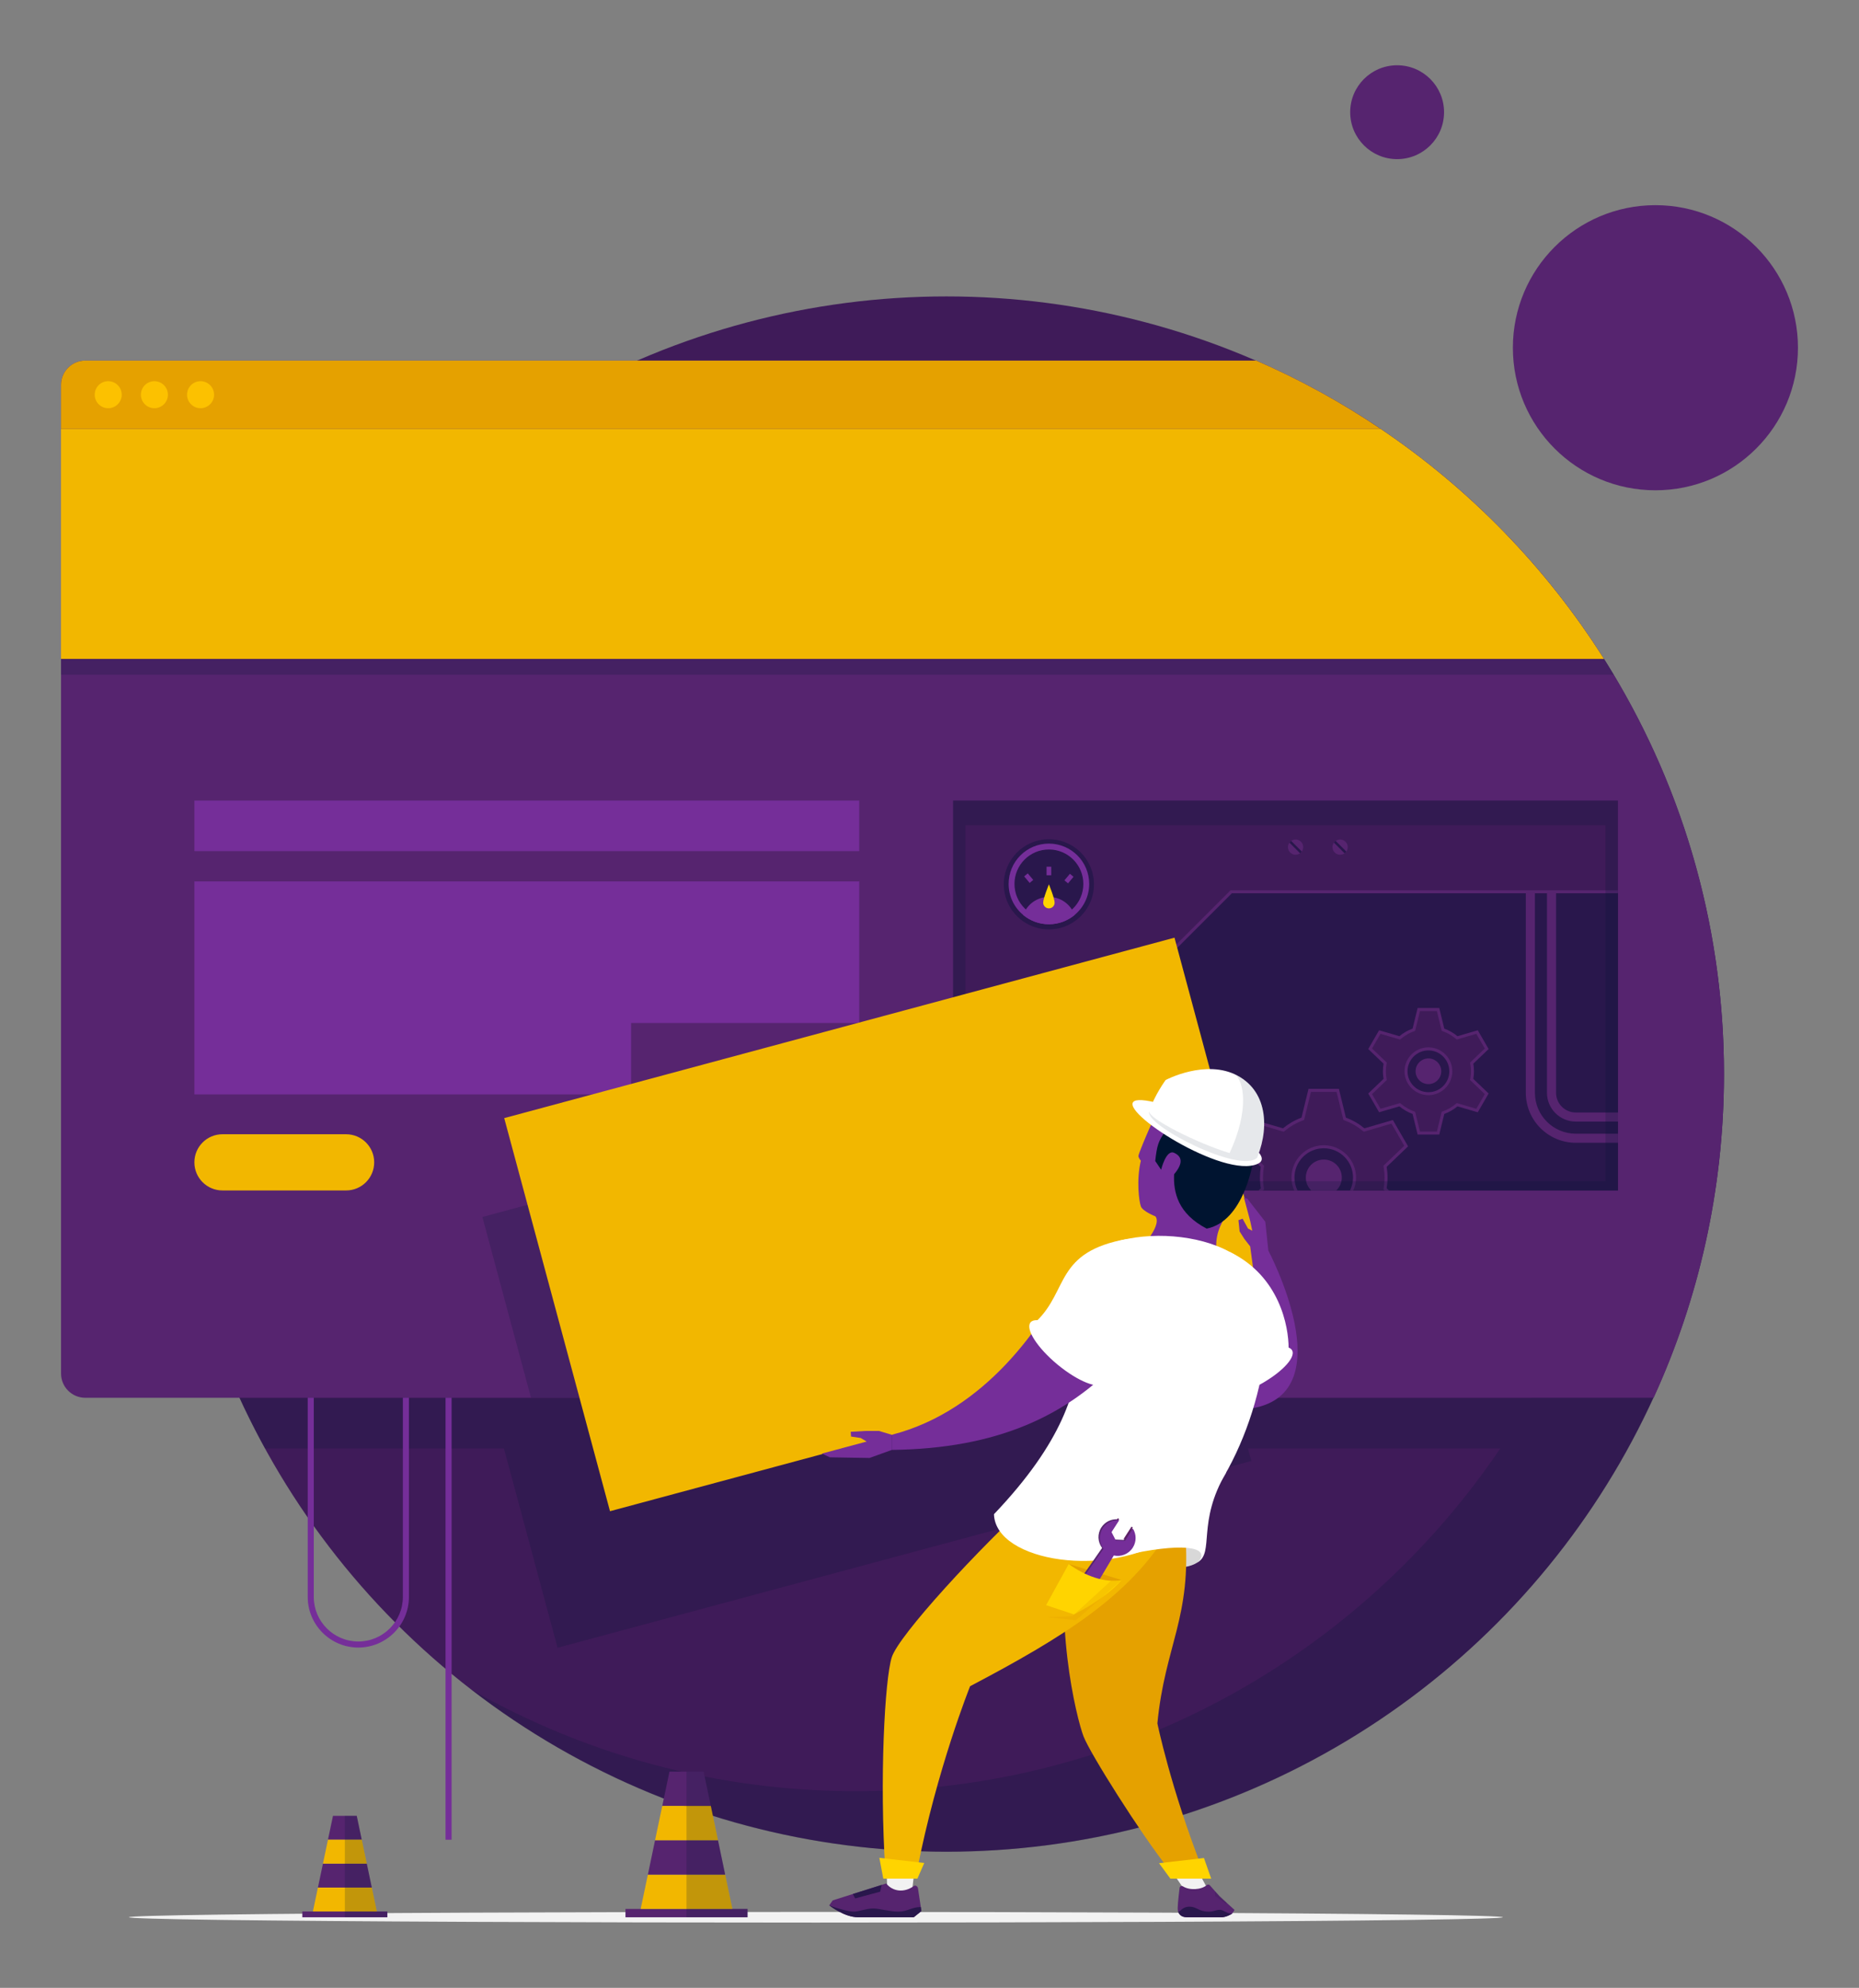 <?xml version="1.0" encoding="utf-8"?>
<!-- Generator: Adobe Illustrator 24.0.0, SVG Export Plug-In . SVG Version: 6.00 Build 0)  -->
<svg version="1.1" xmlns="http://www.w3.org/2000/svg" xmlns:xlink="http://www.w3.org/1999/xlink" x="0px" y="0px"
   width="551.81px" height="589.95px" viewBox="0 0 551.81 589.95" style="enable-background:new 0 0 551.81 589.95;"
   xml:space="preserve">
<rect x="0" y="0" width="551.81" height="589.95" fill="#808080" stroke="none"/>
<style type="text/css">
  .st0{fill:#3A1440;}
  .st1{fill:#CF5100;}
  .st2{fill:#EF8201;}
  .st3{fill:#FFA800;}
  .st4{fill:#FEB258;}
  .st5{fill:#FCC100;}
  .st6{fill:#FAD961;}
  .st7{fill:#FFF1DF;}
  .st8{fill:#5E1F66;}
  .st9{fill:#FFFFFF;}
  .st10{fill:#741771;}
  .st11{clip-path:url(#SVGID_2_);}
  .st12{opacity:0.1;fill:#0B2947;}
  .st13{opacity:0.5;fill:#CF5100;}
  .st14{fill:none;stroke:#EF8201;stroke-width:2;stroke-miterlimit:10;}
  .st15{fill:#841284;}
  .st16{fill:#46134C;}
  .st17{opacity:0.2;fill:#001430;}
  .st18{clip-path:url(#SVGID_4_);}
  .st19{fill:none;stroke:#5E1F66;stroke-width:3;stroke-miterlimit:10;}
  .st20{fill:none;stroke:#5E1F66;stroke-miterlimit:10;}
  .st21{fill:#AA00AF;}
  .st22{fill:none;stroke:#841284;stroke-width:3;stroke-miterlimit:10;}
  .st23{fill:#001430;}
  .st24{opacity:0.1;fill:#001430;}
  .st25{fill:#F2F2F2;}
  .st26{opacity:0.2;}
  .st27{clip-path:url(#SVGID_6_);}
  .st28{fill:none;stroke:#841284;stroke-width:2;stroke-miterlimit:10;}
  .st29{fill:#D8D8D8;}
  .st30{opacity:0.3;fill:#CF5100;}
  .st31{opacity:0.1;}
  .st32{opacity:0.3;}
  .st33{fill:#3F1B59;}
  .st34{fill:#56246F;}
  .st35{fill:#E5A100;}
  .st36{fill:#F2B700;}
  .st37{fill:#752E99;}
  .st38{fill:#29174C;}
  .st39{fill:#FFD400;}
  .st40{fill:#CC8800;}
  .st41{fill:none;stroke:#56246F;stroke-width:3;stroke-miterlimit:10;}
  .st42{fill:#692B8E;}
</style>
<g id="Ebene_1">
</g>
<g id="maintenance">
  <g>
    <g>
      <ellipse class="st25" cx="242.18" cy="569" rx="203.92" ry="1.58"/>
    </g>
    <g>
      <circle class="st33" cx="280.94" cy="318.76" r="230.79"/>
    </g>
    <g class="st26">
      <g>
        <path class="st23" d="M490.84,414.82c13.41-29.25,20.89-61.78,20.89-96.06c0-85.99-47.03-160.98-116.76-200.69
          c54.62,42.21,89.8,108.35,89.8,182.71c0,41.48-10.95,80.4-30.11,114.04H71.04c2.35,5.12,4.9,10.13,7.6,15.04h366.69
          c-41.48,61.37-111.7,101.72-191.35,101.72c-41.48,0-80.39-10.95-114.03-30.1c39,30.14,87.9,48.08,140.99,48.08
          c92.48,0,172.23-54.4,209.06-132.93C490.28,416.02,490.57,415.42,490.84,414.82L490.84,414.82z"/>
      </g>
      <g>
        <polygon class="st23" points="371.44,433.58 165.5,489.02 147.95,423.81 368.81,423.81         "/>
      </g>
    </g>
    <g>
      <circle class="st34" cx="491.38" cy="103.2" r="42.31"/>
    </g>
    <g>
      <circle class="st34" cx="414.71" cy="33.3" r="13.93"/>
    </g>
    <g>
      <g>
        <path class="st34" d="M511.73,318.77c0,34.28-7.48,66.82-20.88,96.06H25.31c-3.97,0-7.19-3.22-7.19-7.19V114.21
          c0-3.97,3.22-7.19,7.19-7.19H372.9c12.95,5.64,25.3,12.42,36.88,20.24c26.56,17.9,49.2,41.19,66.33,68.29
          C498.68,231.2,511.73,273.46,511.73,318.77z"/>
      </g>
      <g>
        <path class="st35" d="M409.78,127.26H18.12v-13.05c0-3.97,3.22-7.19,7.19-7.19H372.9C385.85,112.65,398.2,119.44,409.78,127.26z
          "/>
      </g>
      <g>
        <path class="st36" d="M476.11,195.55h-458v-68.29h391.67C436.35,145.16,458.98,168.45,476.11,195.55z"/>
      </g>
      <g>
        <g>
          <circle class="st5" cx="32.12" cy="117.14" r="4.01"/>
        </g>
        <g>
          <circle class="st5" cx="45.83" cy="117.14" r="4.01"/>
        </g>
        <g>
          <circle class="st5" cx="59.53" cy="117.14" r="4.01"/>
        </g>
      </g>
      <g>
        <g>
          <rect x="282.9" y="237.59" class="st33" width="197.35" height="115.71"/>
        </g>
        <g>
          <rect x="57.7" y="237.59" class="st37" width="197.35" height="15"/>
        </g>
        <g>
          <polygon class="st37" points="187.33,303.6 255.05,303.6 255.05,261.58 57.7,261.58 57.7,324.8 187.33,324.8           "/>
        </g>
        <g>
          <path class="st36" d="M102.73,353.3H66.04c-4.61,0-8.34-3.73-8.34-8.34l0,0c0-4.61,3.73-8.34,8.34-8.34h36.69
            c4.61,0,8.34,3.73,8.34,8.34l0,0C111.07,349.57,107.34,353.3,102.73,353.3z"/>
        </g>
      </g>
    </g>
    <g>
      <g>
        <g>
          <rect x="185.66" y="566.53" class="st34" width="36.24" height="2.48"/>
        </g>
        <g>
          <g>
            <polygon class="st36" points="217.39,566.53 190.17,566.53 192.31,556.34 215.25,556.34             "/>
          </g>
          <g>
            <polygon class="st34" points="215.25,556.34 192.31,556.34 194.44,546.15 213.12,546.15             "/>
          </g>
          <g>
            <polygon class="st34" points="210.98,535.96 196.58,535.96 198.72,525.78 208.84,525.78             "/>
          </g>
          <g>
            <polygon class="st36" points="213.12,546.15 194.44,546.15 196.58,535.96 210.98,535.96             "/>
          </g>
        </g>
      </g>
      <g class="st26">
        <polygon class="st23" points="203.78,525.78 203.78,566.53 203.78,569 221.9,569 221.9,566.53 217.39,566.53 208.84,525.78
          "/>
      </g>
    </g>
    <g>
      <g>
        <g>
          <rect x="89.74" y="567.28" class="st34" width="25.24" height="1.73"/>
        </g>
        <g>
          <g>
            <polygon class="st36" points="111.85,567.28 92.88,567.28 94.37,560.18 110.36,560.18             "/>
          </g>
          <g>
            <polygon class="st34" points="110.36,560.18 94.37,560.18 95.86,553.09 108.87,553.09             "/>
          </g>
          <g>
            <polygon class="st34" points="107.38,545.99 97.35,545.99 98.84,538.9 105.89,538.9             "/>
          </g>
          <g>
            <polygon class="st36" points="108.87,553.09 95.86,553.09 97.35,545.99 107.38,545.99             "/>
          </g>
        </g>
      </g>
      <g class="st26">
        <polygon class="st23" points="102.36,538.9 102.36,567.28 102.36,569 114.98,569 114.98,567.28 111.85,567.28 105.89,538.9
          "/>
      </g>
    </g>
    <g>
      <polygon class="st38" points="317.12,353.3 317.12,313 365.46,264.66 480.26,264.66 480.26,353.3       "/>
    </g>
    <g>
      <g>
        <g>
          <path class="st33" d="M421.14,336.26l-1.46-5.99l-0.22-0.08c-1.38-0.51-2.65-1.25-3.78-2.19l-0.18-0.15l-5.92,1.73l-2.86-4.96
            l4.46-4.26l-0.04-0.23c-0.12-0.73-0.19-1.47-0.19-2.18s0.06-1.45,0.19-2.18l0.04-0.23l-4.46-4.26l2.86-4.96l5.92,1.73
            l0.18-0.15c1.13-0.94,2.41-1.68,3.78-2.19l0.22-0.08l1.46-5.99h5.73l1.46,5.99l0.22,0.08c1.38,0.51,2.65,1.25,3.78,2.19
            l0.18,0.15l5.92-1.73l2.86,4.96l-4.46,4.26l0.04,0.23c0.12,0.73,0.19,1.47,0.19,2.18s-0.06,1.45-0.19,2.18l-0.04,0.23
            l4.46,4.26l-2.86,4.96l-5.92-1.73l-0.18,0.15c-1.13,0.94-2.41,1.67-3.78,2.19l-0.22,0.08l-1.46,5.99H421.14z M424,311.28
            c-3.67,0-6.65,2.98-6.65,6.65c0,3.67,2.98,6.65,6.65,6.65s6.65-2.98,6.65-6.65C430.65,314.27,427.67,311.28,424,311.28z"/>
        </g>
        <g>
          <path class="st34" d="M426.51,300.06l1.32,5.41l0.11,0.46l0.45,0.17c1.33,0.49,2.56,1.2,3.65,2.11l0.37,0.3l0.46-0.13
            l5.35-1.56l2.51,4.35l-4.03,3.86l-0.34,0.33l0.08,0.47c0.12,0.71,0.18,1.42,0.18,2.11s-0.06,1.4-0.18,2.11l-0.08,0.47
            l0.34,0.33l4.03,3.86l-2.51,4.35l-5.35-1.56l-0.46-0.13l-0.37,0.3c-1.09,0.91-2.32,1.62-3.65,2.11l-0.45,0.17l-0.11,0.46
            l-1.32,5.41h-5.02l-1.32-5.41l-0.11-0.46l-0.45-0.17c-1.33-0.49-2.56-1.2-3.65-2.11l-0.37-0.3l-0.46,0.13l-5.35,1.56
            l-2.51-4.35l4.03-3.86l0.34-0.33l-0.08-0.47c-0.12-0.71-0.18-1.42-0.18-2.11s0.06-1.4,0.18-2.11l0.08-0.47l-0.34-0.33
            l-4.03-3.86l2.51-4.35l5.35,1.56l0.46,0.13l0.37-0.3c1.09-0.91,2.32-1.62,3.65-2.11l0.45-0.17l0.11-0.46l1.32-5.41H426.51
             M424,325.03c3.92,0,7.1-3.19,7.1-7.1s-3.19-7.1-7.1-7.1s-7.1,3.19-7.1,7.1S420.09,325.03,424,325.03 M427.22,299.16h-6.43
            l-1.49,6.1c-1.44,0.53-2.76,1.3-3.91,2.26l-6.03-1.76l-3.22,5.57l4.54,4.34c-0.12,0.73-0.19,1.49-0.19,2.26
            s0.07,1.52,0.19,2.26l-4.54,4.34l3.22,5.57l6.03-1.76c1.16,0.96,2.48,1.73,3.91,2.26l1.49,6.1h6.43l1.49-6.1
            c1.44-0.53,2.76-1.3,3.91-2.26l6.03,1.76l3.22-5.57l-4.54-4.34c0.12-0.73,0.19-1.49,0.19-2.26s-0.07-1.52-0.19-2.26l4.54-4.34
            l-3.22-5.57l-6.03,1.76c-1.16-0.96-2.48-1.73-3.91-2.26L427.22,299.16L427.22,299.16z M424,324.14c-3.42,0-6.2-2.78-6.2-6.2
            s2.78-6.2,6.2-6.2s6.2,2.78,6.2,6.2S427.43,324.14,424,324.14L424,324.14z"/>
        </g>
      </g>
      <g>
        <circle class="st34" cx="424" cy="317.93" r="3.81"/>
      </g>
    </g>
    <g>
      <g>
        <path class="st8" d="M308.66,326.21c-0.8,0.8-2.04,0.88-2.92,0.24c-0.1-0.07-0.19-0.15-0.28-0.24
          c-0.09-0.09-0.17-0.18-0.24-0.28c-0.64-0.89-0.56-2.13,0.24-2.92c0.8-0.8,2.04-0.88,2.92-0.24c0.1,0.07,0.19,0.15,0.28,0.24
          c0.09,0.09,0.17,0.18,0.24,0.28C309.54,324.17,309.46,325.41,308.66,326.21z"/>
      </g>
      <g>
        <path class="st0" d="M308.9,323.28l-3.16,3.16c-0.1-0.07-0.19-0.15-0.28-0.24c-0.09-0.09-0.17-0.18-0.24-0.28l3.16-3.16
          c0.1,0.07,0.19,0.15,0.28,0.24C308.75,323.09,308.83,323.19,308.9,323.28z"/>
      </g>
    </g>
    <g>
      <g>
        <path class="st8" d="M308.66,345.48c-0.8,0.8-2.04,0.88-2.92,0.24c-0.1-0.07-0.19-0.15-0.28-0.24
          c-0.09-0.09-0.17-0.18-0.24-0.28c-0.64-0.89-0.56-2.13,0.24-2.92c0.8-0.8,2.04-0.88,2.92-0.24c0.1,0.07,0.19,0.15,0.28,0.24
          c0.09,0.09,0.17,0.18,0.24,0.28C309.54,343.44,309.46,344.68,308.66,345.48z"/>
      </g>
      <g>
        <path class="st0" d="M308.9,342.56l-3.16,3.16c-0.1-0.07-0.19-0.15-0.28-0.24c-0.09-0.09-0.17-0.18-0.24-0.28l3.16-3.16
          c0.1,0.07,0.19,0.15,0.28,0.24C308.75,342.36,308.83,342.46,308.9,342.56z"/>
      </g>
    </g>
    <g>
      <g>
        <path class="st34" d="M396.19,253.01c-0.8-0.8-0.88-2.04-0.24-2.92c0.07-0.1,0.15-0.19,0.24-0.28c0.09-0.09,0.18-0.17,0.28-0.24
          c0.89-0.64,2.13-0.56,2.92,0.24c0.8,0.8,0.88,2.04,0.24,2.92c-0.07,0.1-0.15,0.19-0.24,0.28c-0.09,0.09-0.18,0.17-0.28,0.24
          C398.22,253.88,396.98,253.81,396.19,253.01z"/>
      </g>
      <g>
        <path class="st38" d="M399.11,253.24l-3.16-3.16c0.07-0.1,0.15-0.19,0.24-0.28c0.09-0.09,0.18-0.17,0.28-0.24l3.16,3.16
          c-0.07,0.1-0.15,0.19-0.24,0.28C399.3,253.09,399.21,253.17,399.11,253.24z"/>
      </g>
    </g>
    <g>
      <g>
        <path class="st34" d="M382.97,253.01c-0.8-0.8-0.88-2.04-0.24-2.92c0.07-0.1,0.15-0.19,0.24-0.28c0.09-0.09,0.18-0.17,0.28-0.24
          c0.89-0.64,2.13-0.56,2.92,0.24c0.8,0.8,0.88,2.04,0.24,2.92c-0.07,0.1-0.15,0.19-0.24,0.28c-0.09,0.09-0.18,0.17-0.28,0.24
          C385.01,253.88,383.77,253.81,382.97,253.01z"/>
      </g>
      <g>
        <path class="st38" d="M385.9,253.24l-3.16-3.16c0.07-0.1,0.15-0.19,0.24-0.28c0.09-0.09,0.18-0.17,0.28-0.24l3.16,3.16
          c-0.07,0.1-0.15,0.19-0.24,0.28C386.09,253.09,385.99,253.17,385.9,253.24z"/>
      </g>
    </g>
    <g>
      <g>
        <g>
          <path class="st33" d="M374.7,346.38c-0.17,1.03-0.26,2.07-0.26,3.09s0.09,2.06,0.26,3.09l0.04,0.23l-0.53,0.51h10.45
            c-0.54-1.17-0.85-2.46-0.85-3.83c0-5.04,4.1-9.14,9.14-9.14c5.04,0,9.14,4.1,9.14,9.14c0,1.37-0.31,2.67-0.85,3.83h10.45
            l-0.53-0.51l0.04-0.23c0.17-1.03,0.26-2.07,0.26-3.09c0-1.02-0.09-2.06-0.26-3.09l-0.04-0.23l6.28-6.01l-4.15-7.2l-8.34,2.43
            l-0.18-0.15c-1.6-1.33-3.41-2.37-5.35-3.09l-0.22-0.08l-2.06-8.44h-8.31l-2.06,8.44l-0.22,0.08c-1.95,0.72-3.75,1.76-5.35,3.09
            l-0.18,0.15l-8.34-2.43l-4.15,7.2l6.28,6.01L374.7,346.38z"/>
        </g>
        <g>
          <g>
            <path class="st34" d="M384.24,349.47c0-4.8,3.89-8.69,8.69-8.69c4.8,0,8.69,3.89,8.69,8.69c0,1.38-0.33,2.68-0.9,3.83h0.99
              c0.52-1.18,0.81-2.47,0.81-3.83c0-5.29-4.3-9.59-9.59-9.59c-5.29,0-9.59,4.3-9.59,9.59c0,1.36,0.29,2.66,0.81,3.83h0.99
              C384.57,352.15,384.24,350.85,384.24,349.47z"/>
          </g>
          <g>
            <path class="st34" d="M373.99,349.47c0,1.08,0.09,2.14,0.27,3.17l-0.7,0.67h1.3l0.02-0.02l0.34-0.33l-0.08-0.47
              c-0.17-1.01-0.26-2.02-0.26-3.02s0.09-2.01,0.26-3.02l0.08-0.47l-0.34-0.33l-5.85-5.6l3.8-6.58l7.77,2.27l0.46,0.13l0.37-0.3
              c1.57-1.3,3.32-2.31,5.22-3.02l0.45-0.17l0.11-0.46l1.92-7.86h7.6l1.92,7.86l0.11,0.46l0.45,0.17
              c1.9,0.71,3.66,1.72,5.22,3.02l0.37,0.3l0.46-0.13l7.77-2.27l3.8,6.58l-5.85,5.6l-0.34,0.33l0.08,0.47
              c0.17,1.01,0.26,2.02,0.26,3.02s-0.09,2.01-0.26,3.02l-0.08,0.47l0.34,0.33l0.02,0.02h1.3l-0.7-0.67
              c0.17-1.03,0.27-2.09,0.27-3.17c0-1.08-0.1-2.14-0.27-3.17l6.36-6.09l-4.51-7.81l-8.45,2.46c-1.62-1.34-3.47-2.42-5.49-3.17
              l-2.09-8.55h-9.01l-2.09,8.55c-2.01,0.75-3.86,1.83-5.49,3.17l-8.45-2.46l-4.51,7.81l6.36,6.09
              C374.08,347.33,373.99,348.39,373.99,349.47z"/>
          </g>
        </g>
      </g>
      <g>
        <path class="st34" d="M389.22,353.3h7.44c1-0.97,1.63-2.33,1.63-3.83c0-2.95-2.39-5.34-5.34-5.34c-2.95,0-5.34,2.39-5.34,5.34
          C387.59,350.98,388.22,352.33,389.22,353.3z"/>
      </g>
    </g>
    <g>
      <g>
        <path class="st38" d="M324.72,262.45c0,4.15-1.88,7.85-4.85,10.3c-2.31,1.92-5.28,3.08-8.53,3.08c-3.24,0-6.22-1.15-8.53-3.08
          c-2.96-2.45-4.85-6.15-4.85-10.3c0-7.39,5.99-13.38,13.37-13.38C318.73,249.07,324.72,255.06,324.72,262.45z"/>
      </g>
      <g>
        <g>
          <path class="st37" d="M323.31,262.33c0,3.71-1.69,7.02-4.33,9.21c-2.07,1.72-4.73,2.75-7.63,2.75c-2.9,0-5.56-1.03-7.63-2.75
            c-2.65-2.19-4.33-5.5-4.33-9.21c0-6.61,5.36-11.97,11.96-11.97C317.95,250.37,323.31,255.72,323.31,262.33z"/>
        </g>
        <g>
          <circle class="st38" cx="311.35" cy="262.33" r="10.22"/>
        </g>
        <g>
          <path class="st37" d="M318.97,271.55c-2.07,1.72-4.73,2.75-7.63,2.75c-2.9,0-5.56-1.03-7.63-2.75
            c1.12-3.13,4.11-5.36,7.63-5.36C314.86,266.18,317.85,268.42,318.97,271.55z"/>
        </g>
        <g>
          <rect x="310.65" y="257.22" class="st37" width="1.39" height="2.54"/>
        </g>
        <g>

            <rect x="304.61" y="259.42" transform="matrix(0.766 -0.643 0.643 0.766 -96.138 257.238)" class="st37" width="1.39" height="2.54"/>
        </g>
        <g>

            <rect x="316.68" y="259.42" transform="matrix(0.766 0.643 -0.643 0.766 241.82 -143.02)" class="st37" width="1.39" height="2.54"/>
        </g>
        <g>
          <path class="st39" d="M311.35,262.45c0,0-1.7,4.17-1.7,5.44c0,0.94,0.76,1.7,1.7,1.7c0.94,0,1.7-0.76,1.7-1.7
            C313.04,266.61,311.35,262.45,311.35,262.45z"/>
        </g>
      </g>
    </g>
    <g>
      <g>
        <path class="st34" d="M480.26,339.15h-12.52c-8.18,0-14.83-6.65-14.83-14.83v-59.66h2.7v59.66c0,6.69,5.44,12.14,12.14,12.14
          h12.52V339.15z"/>
      </g>
      <g>
        <path class="st34" d="M480.4,332.86h-12.67c-4.71,0-8.54-3.83-8.54-8.54v-59.66h2.7v59.66c0,3.22,2.62,5.84,5.84,5.84h12.67
          V332.86z"/>
      </g>
    </g>
    <g>
      <polygon class="st34" points="317.57,353.3 316.67,353.3 316.67,312.81 365.27,264.21 480.26,264.21 480.26,265.11
        365.65,265.11 317.57,313.18       "/>
    </g>
    <g class="st26">
      <path class="st23" d="M282.9,237.59v3.94v3.39v105.64v2.74h3.68h189.99h3.68v-2.74V244.93v-3.39v-3.94H282.9z M286.58,350.56
        V244.93h189.99v105.64H286.58z"/>
    </g>
    <g class="st26">
      <polygon class="st23" points="370.91,414.82 157.62,414.82 143.19,361.17 342.06,307.64       "/>
    </g>
    <g>
      <path class="st37" d="M106.36,488.96c-8.28,0-15.02-6.74-15.02-15.02v-59.12h1.8v59.12c0,7.29,5.93,13.22,13.22,13.22
        c7.29,0,13.22-5.93,13.22-13.22v-59.12h1.8v59.12C121.38,482.22,114.64,488.96,106.36,488.96z"/>
    </g>
    <g class="st26">
      <path class="st23" d="M479.02,200.26c-0.95-1.58-1.91-3.15-2.9-4.7H85.77H18.12v4.7H479.02z"/>
    </g>
    <g>
      <g>
        <path class="st29" d="M346.51,465.09c3.79,0.41,6.88-0.02,8.99-1.42c1.87-1.24,1.88-6.65,1.88-6.65l-11.62-0.75L346.51,465.09z"
          />
      </g>
      <g>
        <path class="st35" d="M318,451.12c-5.93,29.03,1.64,59.12,3.65,64.26c2.01,5.14,16.85,28.69,25.09,39.11h10.08
          c-9.32-23.82-13.27-43.02-13.27-43.02c2.21-23.16,10.27-31.36,8.24-56.99L318,451.12z"/>
      </g>
      <g>

          <rect x="161.73" y="302.9" transform="matrix(0.966 -0.26 0.26 0.966 -85.318 81.279)" class="st36" width="205.96" height="120.77"/>
      </g>
      <g>
        <polygon class="st37" points="243.98,431.39 246.33,432.5 258.11,432.69 264.71,430.31 264.71,425.81 260.9,424.67
          257.01,424.67 252.52,424.92 252.61,426.34 255.48,426.76 257.25,427.82         "/>
      </g>
      <g>
        <path class="st36" d="M262.8,555.15c-1.77-26.88-0.18-56.81,1.91-63.33c2.09-6.52,25.78-32.28,42.35-47.28l39.87,9.73
          c-11.43,19.26-31.38,31.65-58.97,46.16c0,0-9.87,24.53-15.75,54.72L262.8,555.15z"/>
      </g>
      <g>
        <polygon class="st25" points="263.21,556.48 263.49,564.19 270.47,563.49 271.42,555.29         "/>
      </g>
      <g>
        <polygon class="st39" points="262.19,557.55 272.31,557.55 274.35,552.89 261.02,551.36         "/>
      </g>
      <g>
        <path class="st37" d="M369.25,355.46l1.05,0.35l5.28,6.78l0.91,8.58c0,0,22.21,41.79-4.47,46.72l-7.04-7.41l8.76-21.01
          l-2.65-19.57l-1.72-2.21l-1.41-2.22l-0.35-3.35l1.23-0.44l1.61,2.93l1.27,0.65l-0.66-3.04L369.25,355.46z"/>
      </g>
      <g>
        <path class="st37" d="M338.65,358.04c-0.55-1.46-1.38-7.86-0.01-13.56c0,0-0.72-0.85-0.72-1.41c0-0.56,2.24-5.87,3.2-8.04
          c2.58-5.85,5-10.66,5-10.66s14.98-7.13,24.54,3.9c4.31,4.97,2.82,11.52-0.13,18.5c-2.35,12.37-10.72,14.29-9.38,25.3
          l-20.99-3.48c4.85-6.01,2.76-7.62,2.76-7.62S339.2,359.51,338.65,358.04z"/>
      </g>
      <g>
        <path class="st23" d="M345.92,335.73c-2.1,2.94-2.49,4.18-3.01,8.83l1.75,2.59c0,0,1.46-6.1,3.85-5.02
          c2.39,1.09,2.76,3.09,0,6.36c-0.25,5.44,1.17,11.71,9.67,16.14c11.15-2.17,13.79-20.03,13.79-20.03L345.92,335.73z"/>
      </g>
      <g>
        <path class="st9" d="M364.98,371.52c14.93,7.2,17.53,22.3,17.52,28.55c-0.01,6.25-9.18,8.81-9.18,8.81L364.98,371.52z"/>
      </g>
      <g>
        <g>
          <path class="st9" d="M336.71,326.79c5.1-2.82,45.19,14.65,36.63,18.6C363.3,350.02,331.61,329.61,336.71,326.79z"/>
        </g>
        <g>
          <path class="st9" d="M341.11,329.8c1.57-4.74,4.89-9.28,4.89-9.28s11.92-6.32,21.32-1.3c9.41,5.02,9.44,16.72,5.26,25.68
            L341.11,329.8z"/>
        </g>
        <g class="st31">
          <path class="st23" d="M367.33,319.21c-0.31-0.17-0.62-0.32-0.94-0.46c2.93,1.94,4.48,10.8-1.41,23.46
            c-9.77-2.98-24.2-10.29-23.87-12.42c-1.51,4.13,27.22,18.75,32.06,13.77c0,0,0,0,0,0
            C376.74,334.81,376.28,323.99,367.33,319.21z"/>
        </g>
      </g>
      <g>
        <path class="st9" d="M375.59,385.53c2.98,22.08-8.86,57.2-27.54,70.24c-18.68,13.04-52.58,7.84-53.01-6.39
          c40.78-42.76,17.61-62.34,26.3-74.72S372.61,363.45,375.59,385.53z"/>
      </g>
      <g>
        <path class="st37" d="M264.71,425.81c27.92-7.18,44.94-32.62,52.87-48.47c3.18-6.35,10.49-7.77,15.1-2.98l0,0
          c7.39,7.7,7.19,21.31-0.32,29.25c-15.65,16.53-36.25,26.32-67.65,26.69V425.81z"/>
      </g>
      <g>
        <path class="st9" d="M334.55,367.7c-21.37,3.81-17.35,15.19-26.84,24.35c0.66,10.82,8.11,15.89,19.27,18.44l17.43-18.69
          l-1.5-15.85l-10.87-4.44L334.55,367.7z"/>
      </g>
      <g>
        <g>
          <path class="st34" d="M273.5,567.17l-2.27,1.83H254.7c-4,0-8.28-3.32-8.55-3.52l-0.01-0.01l1.04-1.48l15.88-5.02
            c1.92,2.46,5.4,2.82,8.17,0.77c0.48-0.35,1.15,0.04,1.25,0.66l0.84,5.56L273.5,567.17z"/>
        </g>
        <g>
          <path class="st38" d="M273.5,567.17l-2.27,1.83H254.7c-4,0-8.28-3.32-8.55-3.52c2.67,1.03,5.9,1.85,7.33,1.85
            c1.42,0,3.68-0.93,5.68-0.93c2.01,0,4.77,0.93,7.53,0.93c2.76,0,3.87-1.37,6.63-1.37L273.5,567.17z"/>
        </g>
        <g>
          <polygon class="st38" points="253.15,562.1 253.83,563.41 261.27,561.41 261.72,559.4           "/>
        </g>
      </g>
      <g>
        <g>
          <polygon class="st25" points="347.14,554.36 351.88,561.29 358.33,560.34 354.85,553.91           "/>
        </g>
        <g>
          <polygon class="st39" points="359.52,557.55 347.41,557.55 344.04,552.95 357.37,551.42           "/>
        </g>
        <g>
          <g>
            <path class="st34" d="M366.46,566.83l-0.73,1.11c0,0-0.01,0-0.02,0.01c-0.19,0.12-1.74,1.06-3.11,1.06h-10.22
              c-1.58,0-2.36-0.73-2.66-1.66c-0.11-0.33-0.15-0.69-0.15-1.05c0-1.38,0.57-6,0.57-6c0.04-0.49,0.59-0.73,1.01-0.46
              c1.91,1.22,5.4,1.05,7.05-0.37c0.28-0.24,0.69-0.22,0.93,0.05l2.85,3.26L366.46,566.83z"/>
          </g>
          <g>
            <path class="st38" d="M365.71,567.94c-0.19,0.12-1.74,1.06-3.11,1.06h-10.22c-1.58,0-2.36-0.73-2.66-1.66
              c0.77-0.01,1.16-1.48,3.37-1.48c2.23,0,2.61,1.48,5.74,1.48c1.38,0,2.13-0.54,3.25-0.54
              C363.22,566.8,364.09,567.93,365.71,567.94z"/>
          </g>
          <g class="st26">
            <polygon class="st38" points="360.67,561.29 360.67,562.66 363.88,564.98 364.16,564.76             "/>
          </g>
        </g>
      </g>
      <g>

          <ellipse transform="matrix(0.637 -0.771 0.771 0.637 -194.62 389.858)" class="st9" cx="316.76" cy="401.64" rx="4.55" ry="14.17"/>
      </g>
      <g>

          <ellipse transform="matrix(0.886 -0.464 0.464 0.886 -146.638 218.571)" class="st9" cx="370.92" cy="407.32" rx="14.17" ry="4.55"/>
      </g>
      <g>
        <path class="st9" d="M336.16,461.06c16.87-3.47,23.21-1.45,19.33,2.61c5.02-2.92-0.25-11.87,8.46-26.64l-20.79,3.4
          L336.16,461.06z"/>
      </g>
      <g>
        <g>
          <polygon class="st35" points="317.24,464.16 332.98,468.93 328.47,470.75 320.46,469.04           "/>
        </g>
        <g>
          <g>
            <path class="st34" d="M335.84,459.06c1.14-1.78,1.09-3.97,0.05-5.66l-2.33,3.62l-2.76-0.13l-1.26-2.45l2.28-3.54
              c-1.89-0.16-3.81,0.71-4.91,2.42c-1.24,1.93-1.07,4.35,0.23,6.08l-8.99,12.91c-0.77,1.11-0.47,2.64,0.67,3.37h0
              c1.14,0.73,2.66,0.38,3.35-0.79l8.04-13.52C332.32,461.84,334.6,460.99,335.84,459.06z M319.61,474.46
              c-0.48-0.31-0.62-0.95-0.31-1.43s0.95-0.62,1.43-0.31c0.48,0.31,0.62,0.95,0.31,1.43
              C320.73,474.63,320.09,474.77,319.61,474.46z"/>
          </g>
          <g>

              <rect x="332.77" y="455.11" transform="matrix(0.541 -0.841 0.841 0.541 -229.243 490.344)" class="st8" width="4.31" height="0.47"/>
          </g>
          <g>

              <rect x="330.59" y="451.57" transform="matrix(0.541 -0.841 0.841 0.541 -227.831 485.859)" class="st8" width="1.86" height="0.47"/>
          </g>
          <g>
            <path class="st37" d="M336.24,459.32c1.14-1.78,1.09-3.97,0.05-5.66l-2.33,3.62l-2.76-0.13l-1.26-2.45l2.28-3.54
              c-1.89-0.16-3.81,0.71-4.91,2.42c-1.24,1.93-1.07,4.35,0.23,6.08l-8.99,12.91c-0.77,1.11-0.47,2.64,0.67,3.37v0
              c1.14,0.73,2.66,0.38,3.35-0.79l8.04-13.52C332.72,462.1,335,461.25,336.24,459.32z M320,474.72
              c-0.48-0.31-0.62-0.95-0.31-1.43c0.31-0.48,0.95-0.62,1.43-0.31c0.48,0.31,0.62,0.95,0.31,1.43
              C321.13,474.89,320.48,475.03,320,474.72z"/>
          </g>
        </g>
        <g>
          <path class="st39" d="M317.24,464.16c4.76,3.51,10.84,5.74,15.73,4.77c-2.59,2.9-7.4,6.76-14.19,10.2l-8.26-2.76L317.24,464.16
            z"/>
        </g>
      </g>
    </g>
    <g>
      <rect x="132.25" y="414.82" class="st37" width="1.8" height="131.17"/>
    </g>
    <g class="st32">
      <path class="st35" d="M332.98,468.93l-13.6,11.93l-8.62-0.92l7.58-0.33l11.43-10.47C330.74,469.2,331.82,469.12,332.98,468.93z"
        />
    </g>
  </g>
</g>
<g id="donation">
</g>
</svg>
